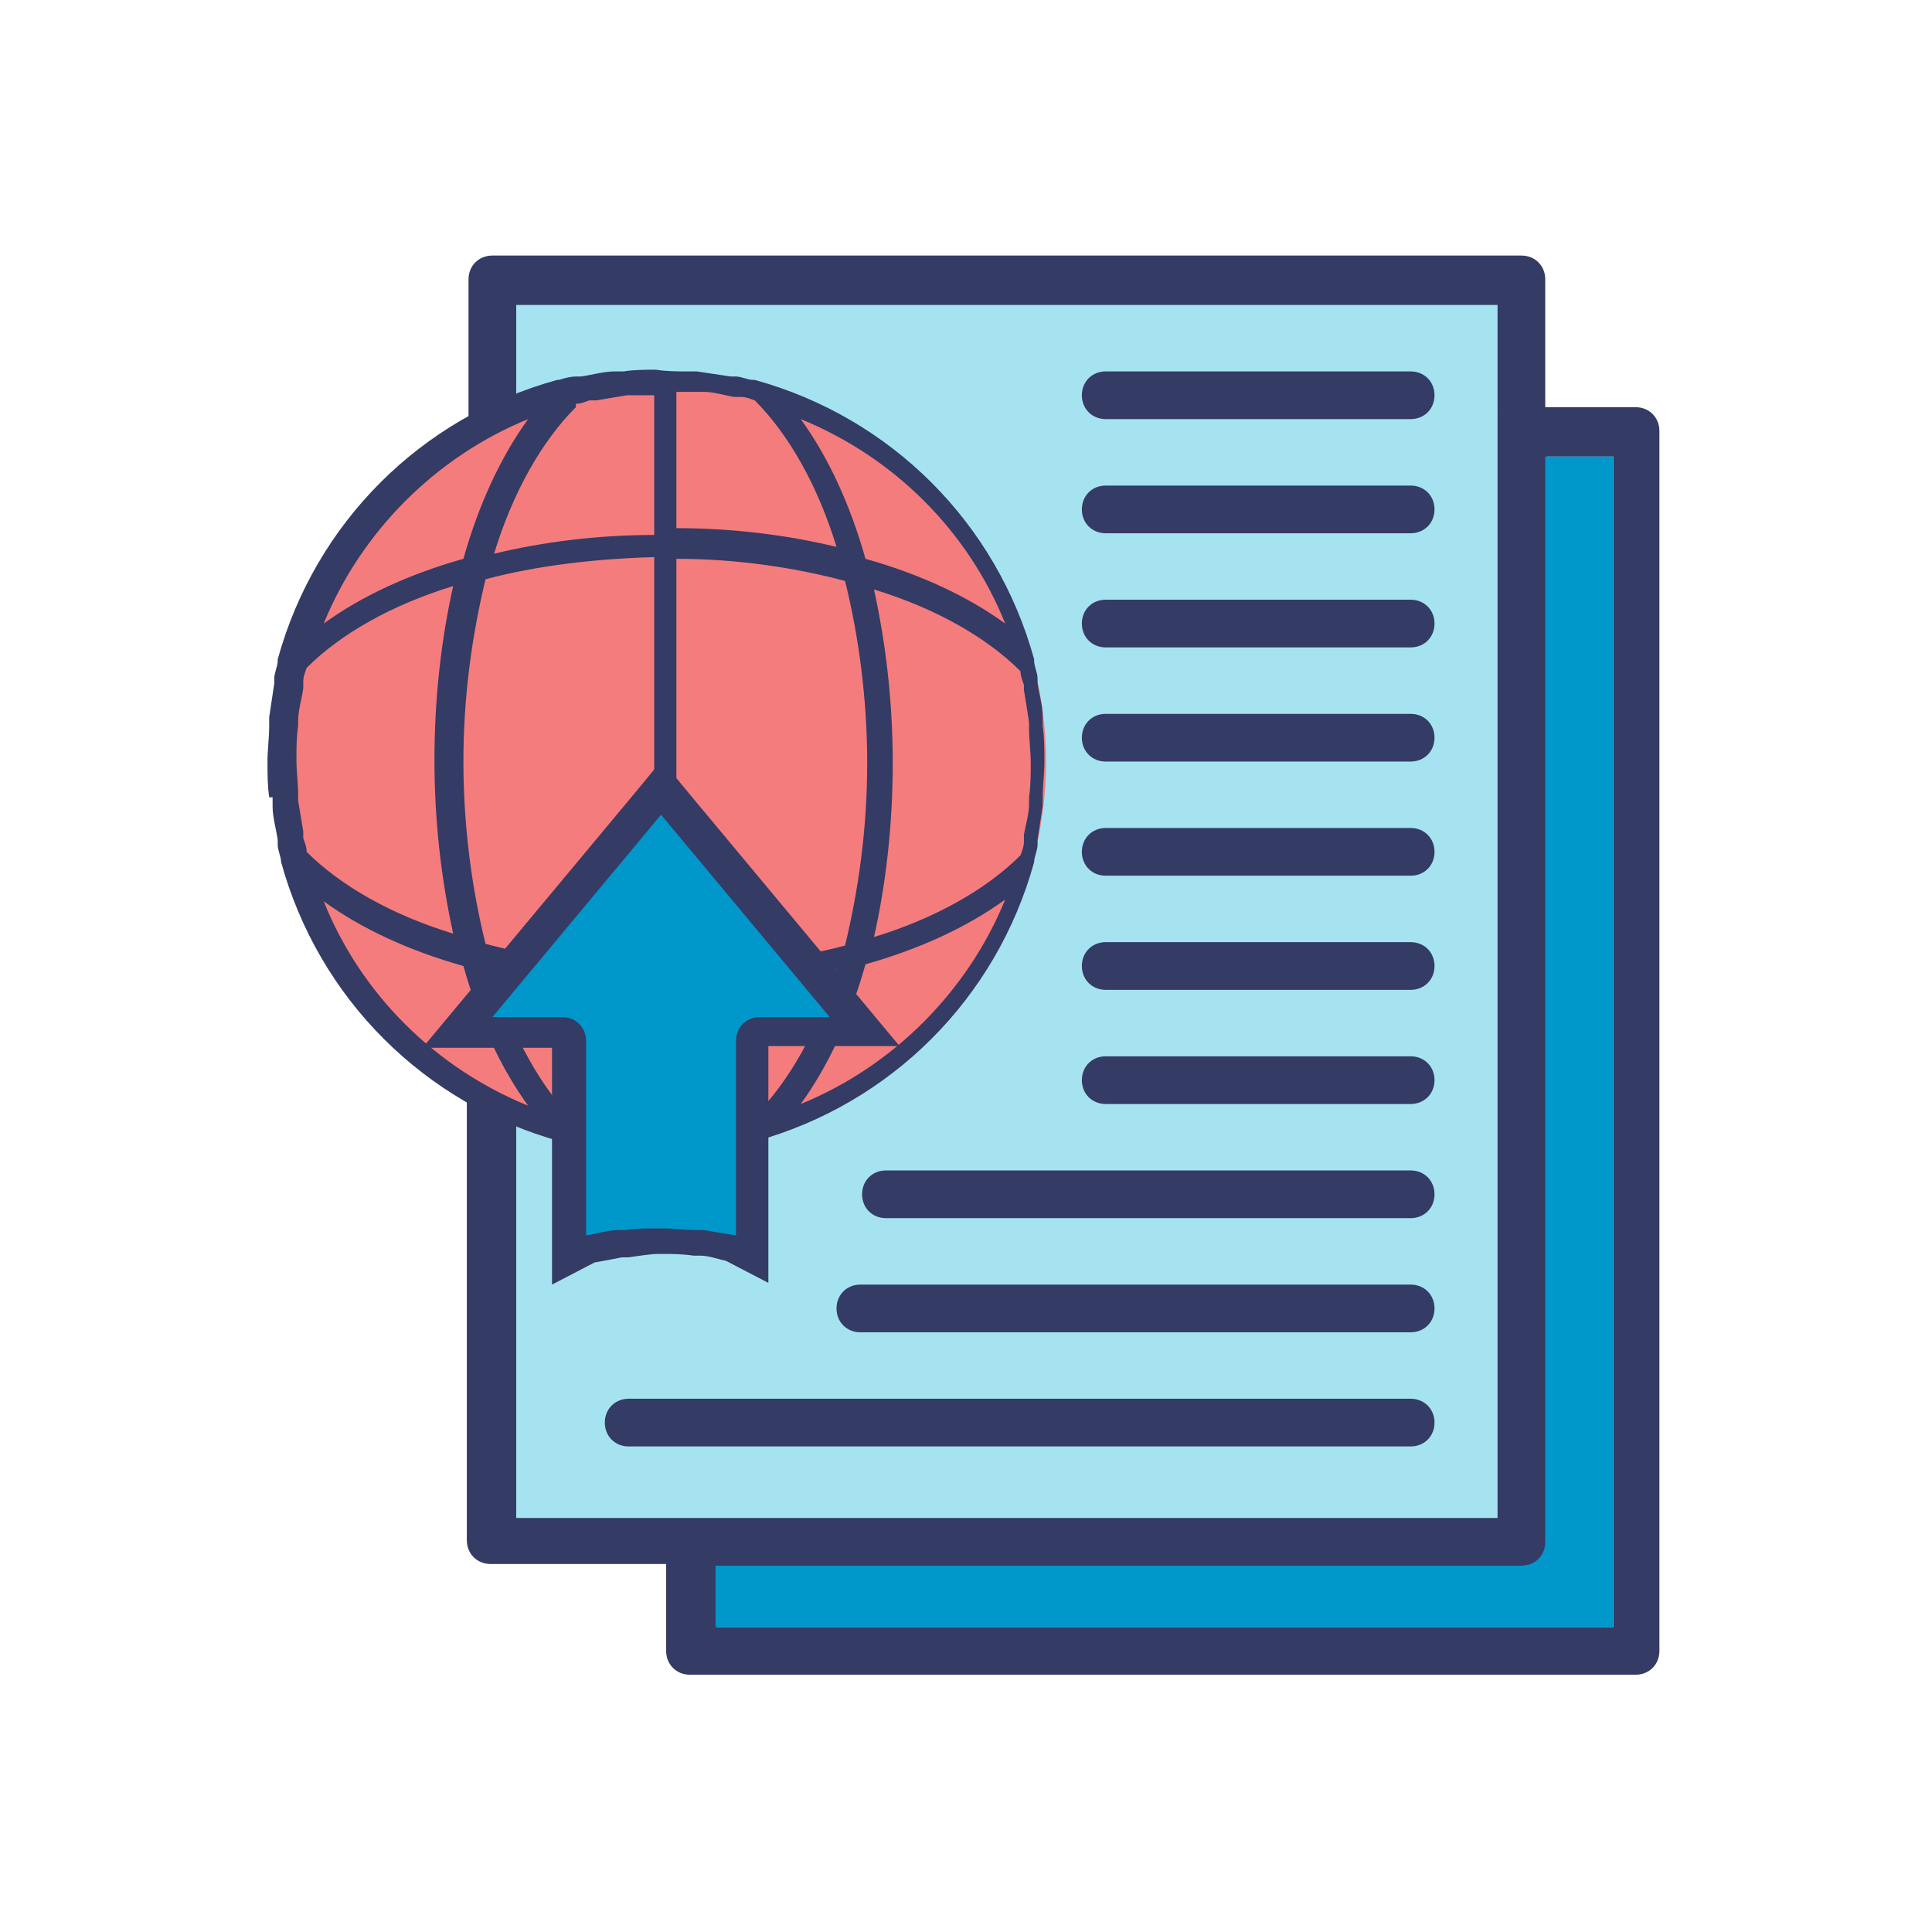 <svg xmlns="http://www.w3.org/2000/svg" id="Livello_1" viewBox="0 0 113.4 113.4"><defs><style>      .st0 {        fill: #343b65;      }      .st1 {        fill: #0097cb;      }      .st2 {        fill: #f57c7d;      }      .st3 {        fill: #a6e3f1;      }    </style></defs><rect class="st3" x="29.1" y="16.7" width="60.5" height="73.3" transform="translate(118.7 106.8) rotate(180)"></rect><g><path class="st0" d="M27.5,26.6v-10.2c0-.8.6-1.4,1.4-1.4h60.4c.8,0,1.4.6,1.4,1.4v7.5h5.3c.8,0,1.4.6,1.4,1.4v71.6c0,.8-.6,1.4-1.4,1.4h-55.5c-.8,0-1.4-.6-1.4-1.4v-5.1h-10.3c-.8,0-1.4-.6-1.4-1.4V26.6ZM94.7,95.5V26.8h-3.9v63.7c0,.8-.6,1.4-1.4,1.4h-47.3v3.6h52.7ZM30.3,68.5v20.6h57.6V17.9H30.3v50.7Z"></path><path class="st1" d="M94.7,26.8v68.7h-52.7v-3.6h47.3c.8,0,1.4-.6,1.4-1.4V26.8h3.9Z"></path><path class="st0" d="M82.8,21.8c.8,0,1.4.6,1.4,1.4s-.6,1.4-1.4,1.4h-17.9c-.8,0-1.4-.6-1.4-1.4s.6-1.4,1.4-1.4h17.9Z"></path><path class="st0" d="M82.8,28.5c.8,0,1.4.6,1.4,1.4s-.6,1.4-1.4,1.4h-17.9c-.8,0-1.4-.6-1.4-1.4s.6-1.4,1.4-1.4h17.9Z"></path><path class="st0" d="M82.8,35.2c.8,0,1.4.6,1.4,1.4s-.6,1.4-1.4,1.4h-17.9c-.8,0-1.4-.6-1.4-1.4s.6-1.4,1.4-1.4h17.9Z"></path><path class="st0" d="M82.8,41.9c.8,0,1.4.6,1.4,1.4s-.6,1.4-1.4,1.4h-17.9c-.8,0-1.4-.6-1.4-1.4s.6-1.4,1.4-1.4h17.9Z"></path><path class="st0" d="M82.8,48.6c.8,0,1.4.6,1.4,1.4s-.6,1.4-1.4,1.4h-17.9c-.8,0-1.4-.6-1.4-1.4s.6-1.4,1.4-1.4h17.9Z"></path><path class="st0" d="M82.8,55.3c.8,0,1.4.6,1.4,1.4s-.6,1.4-1.4,1.4h-17.9c-.8,0-1.4-.6-1.4-1.4s.6-1.4,1.4-1.4h17.9Z"></path><path class="st0" d="M82.8,62c.8,0,1.4.6,1.4,1.4s-.6,1.4-1.4,1.4h-17.9c-.8,0-1.4-.6-1.4-1.4s.6-1.4,1.4-1.4h17.9Z"></path><path class="st0" d="M82.8,68.7c.8,0,1.4.6,1.4,1.4s-.6,1.4-1.4,1.4h-30.8c-.8,0-1.4-.6-1.4-1.4s.6-1.4,1.4-1.4h30.8Z"></path><path class="st0" d="M82.8,75.4c.8,0,1.4.6,1.4,1.4s-.6,1.4-1.4,1.4h-32.3c-.8,0-1.4-.6-1.4-1.4s.6-1.4,1.4-1.4h32.3Z"></path><path class="st0" d="M82.8,82.1c.8,0,1.4.6,1.4,1.4s-.6,1.4-1.4,1.4h-45.9c-.8,0-1.4-.6-1.4-1.4s.6-1.4,1.4-1.4h45.9Z"></path></g><g><circle class="st2" cx="39" cy="44.7" r="22.4"></circle><path class="st0" d="M16,46.8c0,.2,0,.3,0,.5,0,.7.2,1.3.3,2,0,.1,0,.2,0,.3,0,.3.2.7.2,1,0,0,0,0,0,0,2.2,8,8.4,14.2,16.4,16.4,0,0,0,0,.1,0,.3,0,.7.2,1,.2.1,0,.2,0,.3,0,.6.1,1.3.2,1.9.3.2,0,.4,0,.6,0,.6,0,1.2,0,1.8,0,0,0,0,0,0,0h0s0,0,0,0c0,0,0,0,0,0h0s0,0,0,0c.6,0,1.2,0,1.8,0,.2,0,.4,0,.6,0,.7,0,1.3-.2,1.9-.3.1,0,.2,0,.3,0,.3,0,.7-.1,1-.2,0,0,0,0,.1,0,8-2.2,14.2-8.4,16.4-16.4,0,0,0,0,0,0,0-.3.2-.7.2-1,0-.1,0-.2,0-.3.1-.7.2-1.3.3-2,0-.2,0-.3,0-.5,0-.7.1-1.4.1-2.1s0-1.4-.1-2.1c0-.2,0-.3,0-.5,0-.7-.2-1.3-.3-2,0-.1,0-.2,0-.3,0-.3-.2-.7-.2-1,0,0,0,0,0-.1-2.2-8-8.4-14.2-16.4-16.4,0,0,0,0-.1,0-.3,0-.7-.2-1-.2-.1,0-.2,0-.3,0-.7-.1-1.3-.2-2-.3-.2,0-.3,0-.5,0-.6,0-1.3,0-1.9-.1h0s0,0,0,0c0,0,0,0,0,0h0c-.6,0-1.3,0-1.9.1-.2,0-.3,0-.5,0-.7,0-1.3.2-2,.3-.1,0-.2,0-.3,0-.3,0-.7.1-1,.2,0,0,0,0-.1,0-8,2.2-14.2,8.4-16.4,16.4,0,0,0,0,0,.1,0,.3-.2.7-.2,1,0,.1,0,.2,0,.3-.1.7-.2,1.3-.3,2,0,.2,0,.3,0,.5,0,.7-.1,1.4-.1,2.1s0,1.4.1,2.1ZM19,52.9c2.2,1.6,5,2.9,8.2,3.8.9,3.2,2.2,6,3.8,8.2-5.4-2.2-9.8-6.5-12-12ZM38.4,66.4c-.4,0-.8,0-1.1,0-.2,0-.3,0-.5,0-.6,0-1.2-.2-1.8-.3-.1,0-.3,0-.4,0-.3,0-.5-.1-.8-.2-2-2-3.7-5-4.8-8.6,2.9.7,6.1,1.1,9.4,1.1v8.2ZM38.4,56.7c-3.5,0-6.9-.5-9.9-1.3-.8-3.2-1.3-6.9-1.3-10.7s.5-7.4,1.3-10.7c3-.8,6.4-1.2,9.9-1.3v23.9ZM44.3,65.7c-.3,0-.5.1-.8.2-.1,0-.3,0-.4,0-.6.1-1.2.2-1.8.3-.2,0-.3,0-.5,0-.4,0-.8,0-1.1,0v-8.2c3.3,0,6.5-.4,9.4-1.1-1.1,3.6-2.8,6.6-4.8,8.6ZM47,64.8c1.6-2.2,2.9-5,3.8-8.2,3.2-.9,6-2.2,8.2-3.8-2.2,5.4-6.6,9.8-12,12ZM60.1,40.1c0,.1,0,.2,0,.4.1.6.2,1.2.3,1.9,0,.1,0,.3,0,.4,0,.6.1,1.3.1,2s0,1.3-.1,2c0,.1,0,.3,0,.4,0,.6-.2,1.2-.3,1.8,0,.1,0,.2,0,.4,0,.3-.1.5-.2.8-2,2-5,3.7-8.6,4.8.7-3.1,1.1-6.6,1.1-10.2s-.4-7-1.1-10.2c3.6,1.1,6.6,2.8,8.6,4.8,0,.3.1.5.2.8ZM59,36.6c-2.2-1.6-5-2.9-8.2-3.8-.9-3.2-2.2-6-3.8-8.2,5.4,2.2,9.8,6.5,12,12ZM39.7,23c.4,0,.8,0,1.1,0,.2,0,.3,0,.5,0,.6,0,1.2.2,1.8.3.1,0,.3,0,.4,0,.3,0,.5.1.8.2,2,2,3.7,5,4.8,8.6-2.9-.7-6.1-1.1-9.4-1.1M39.7,32.8c3.5,0,6.9.5,9.9,1.3.8,3.2,1.3,6.9,1.3,10.7s-.5,7.4-1.3,10.7c-3,.8-6.4,1.2-9.9,1.3v-23.9ZM33.8,23.7c.3,0,.5-.1.8-.2.1,0,.3,0,.4,0,.6-.1,1.2-.2,1.8-.3.2,0,.3,0,.5,0,.4,0,.8,0,1.1,0v8.2c-3.3,0-6.5.4-9.4,1.1,1.1-3.6,2.8-6.6,4.8-8.6ZM31,24.6c-1.6,2.2-2.9,5-3.8,8.2-3.2.9-6,2.2-8.2,3.8,2.2-5.4,6.6-9.8,12-12ZM17.5,42.7c0-.1,0-.3,0-.4,0-.6.2-1.2.3-1.9,0-.1,0-.2,0-.4,0-.3.1-.5.2-.8,2-2,5-3.7,8.6-4.8-.7,3.1-1.1,6.6-1.1,10.2s.4,7,1.1,10.2c-3.6-1.1-6.6-2.8-8.6-4.8,0-.3-.1-.5-.2-.8,0-.1,0-.2,0-.4-.1-.6-.2-1.2-.3-1.8,0-.1,0-.3,0-.4,0-.6-.1-1.3-.1-2s0-1.3.1-2Z"></path></g><g><path class="st1" d="M42.8,73.3h0c-.5-.1-1.1-.2-1.6-.3h-.4c-.7-.1-1.4-.2-1.9-.2h-.2c-.6,0-1.2,0-1.9.1h-.4c-.6.1-1.1.2-1.7.4h0s-1.3.6-1.3.6v-12.9c0-.3-.2-.5-.5-.5h-6.1l12-14.4,12,14.4h-6.1c-.3,0-.5.2-.5.5v12.9l-1.3-.6Z"></path><path class="st0" d="M38.7,47.7l10,12h-4.1c-.8,0-1.4.6-1.4,1.4v11.4s0,0-.1,0c-.6-.1-1.2-.2-1.8-.3-.1,0-.3,0-.4,0-.7,0-1.4-.1-2-.1h-.2c-.7,0-1.4,0-2,.1-.1,0-.3,0-.4,0-.6,0-1.2.2-1.8.3,0,0,0,0-.1,0v-11.4c0-.8-.6-1.4-1.4-1.4h-4.1l10-12M38.7,44.8l-1.4,1.7-10,12-2.5,3h7.6v10.9s0,3,0,3l2.5-1.3c.6-.1,1.1-.2,1.6-.3h.4c.7-.1,1.3-.2,1.8-.2h.2c.5,0,1.1,0,1.8.1.1,0,.3,0,.4,0,.5,0,1,.2,1.5.3l2.5,1.3v-13.9s3.7,0,3.7,0h4l-2.5-3-10-12-1.4-1.7h0Z"></path></g></svg>